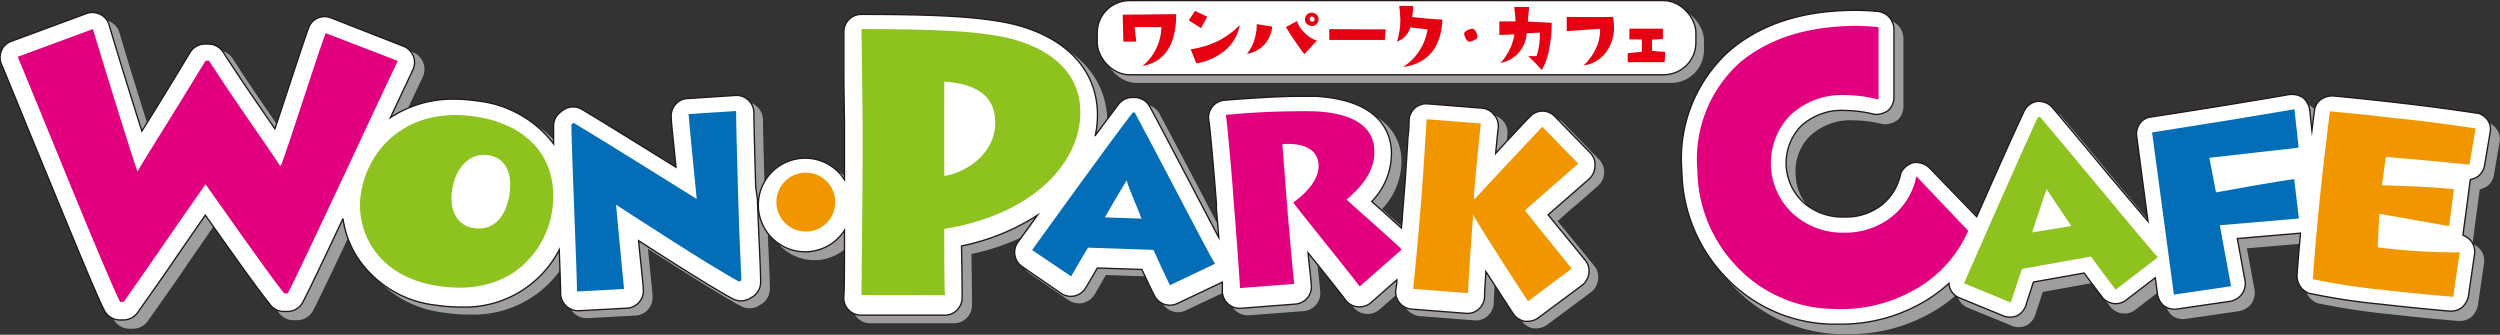 <svg xmlns="http://www.w3.org/2000/svg" viewBox="0 0 202.99 27.18"><rect x="0" y="0" width="202.99" height="27.18" fill="#333333" stroke="none"/><defs><style>.cls-1{isolation:isolate;}.cls-2,.cls-3,.cls-6{fill:#9e9e9f;stroke:#9e9e9f;}.cls-2,.cls-3,.cls-4,.cls-6,.cls-7{stroke-miterlimit:10;}.cls-2,.cls-3{stroke-width:0.12px;}.cls-2,.cls-5{mix-blend-mode:multiply;}.cls-4,.cls-7{fill:#fff;stroke:#231815;}.cls-4{stroke-width:0.11px;}.cls-6,.cls-7{stroke-width:0.11px;}.cls-8{fill:#e50012;}.cls-9{fill:#e3007f;}.cls-10{fill:#8dc21f;}.cls-11{fill:#036eb7;}.cls-12{fill:#f29600;}</style></defs><title>wKafeLogo</title><g class="cls-1"><g id="layer_1" data-name="layer 1"><path class="cls-2" d="M501.38,297.24a1.47,1.47,0,0,0-.8-.58l-.1,0c-2-.3-4.23-.6-6.58-.87-1.74-.2-3.45-.38-5.08-.52l-.14,0a1.66,1.66,0,0,0-.88.31,1.33,1.33,0,0,0-.48.79c-.07.57-.15,1.15-.22,1.73l-.19-1.75a1.61,1.61,0,0,0-.51-.91,1.63,1.63,0,0,0-.94-.29l-.15,0c-3.3.57-7.11,1.19-11.34,1.84h-.07a1.41,1.41,0,0,0-.75.5,1.48,1.48,0,0,0-.28,1.06l.93,6.91c-.89-1.05-2-2.39-3.09-3.69-1.73-2.09-3.53-4.25-4.69-5.61a1.48,1.48,0,0,0-1.24-.46,1.41,1.41,0,0,0-1,.75l0,0c-.85,1.8-2.51,5.53-3.87,8.61l-3.87-4a1.53,1.53,0,0,0-1.29-.39,1.61,1.61,0,0,0-1,.82,4.34,4.34,0,0,1-1.52,2.58,4.56,4.56,0,0,1-3,1h-.1a4.73,4.73,0,0,1-3.23-1.15,4,4,0,0,1-1.45-2.9,4.07,4.07,0,0,1,1.16-3.31,4.89,4.89,0,0,1,3.6-1.3,10.4,10.4,0,0,1,2.42.32,1.7,1.7,0,0,0,1.12-.34,1.46,1.46,0,0,0,.44-1l0-5.61a1.54,1.54,0,0,0-.37-.93,1.41,1.41,0,0,0-.91-.47,16.82,16.82,0,0,0-1.86-.1c-4.27,0-7.73,1.13-10.29,3.36a11.79,11.79,0,0,0-3.79,9.68,12.69,12.69,0,0,0,3.43,8.5,12.28,12.28,0,0,0,8.68,3.95h.75a13.26,13.26,0,0,0,6.59-1.7,11.83,11.83,0,0,0,2.24-1.61,1.34,1.34,0,0,0,.77,1.14l3.59,1.47a1.41,1.41,0,0,0,1.2,0,1.48,1.48,0,0,0,.68-.82l.15-.47c.14-.41.33-1,.47-1.43l4.11-.74,0,0,1.44,1.92a1.13,1.13,0,0,1,.1.13,1.54,1.54,0,0,0,.86.43,1.39,1.39,0,0,0,.94-.23l2.44-1.87.19,1.41a1.74,1.74,0,0,0,.45.83,1.42,1.42,0,0,0,1.07.31l4.4-.64a1.6,1.6,0,0,0,.87-.5,1.48,1.48,0,0,0,.31-1.14l-.63-3.45,5.13-.44c-.1,1.15-.2,2.3-.28,3.43,0,.05,0,.1,0,.15a1.67,1.67,0,0,0,.29.79,1.6,1.6,0,0,0,.67.52,57.07,57.07,0,0,0,5.86.89c1.66.19,3.52.38,5.55.55l.18,0a1.4,1.4,0,0,0,.87-.32,1.71,1.71,0,0,0,.49-.86l.51-3.49a1.46,1.46,0,0,0-.22-.93,1.56,1.56,0,0,0-.73-.56l.6-4.52a1.74,1.74,0,0,0,.65-.27,1.42,1.42,0,0,0,.49-.79l.48-2.82A1.33,1.33,0,0,0,501.38,297.24Z" transform="translate(-298.7 -286.7)"/><path class="cls-2" d="M360.74,302.49c-.07-2.46-.14-4.78-.15-6.08a1.41,1.41,0,0,0-.46-1,1.39,1.39,0,0,0-1-.38l-3.86.26a1.39,1.39,0,0,0-1,.47,1.44,1.44,0,0,0-.35,1c0,.49.22,2.33.39,4.1-2.31-1.43-5.75-3.57-7.62-4.69a1.41,1.41,0,0,0-1.56.06l-.18.13a1.39,1.39,0,0,0-.57,1.16c0,.36,0,.85,0,1.44a9,9,0,0,0-6.25-3.49,12.34,12.34,0,0,0-1.8-.14,9.21,9.21,0,0,0-5.2,1.5c.94-2,1.67-3.56,1.81-3.83a1.43,1.43,0,0,0-.74-2l-5.87-2.3a1.42,1.42,0,0,0-1.84.83c-.28.76-.93,2.73-1.61,4.82-.38,1.13-.78,2.34-1.12,3.38l-.4-.57c-1.06-1.54-2.39-3.45-3.82-5.67a1.42,1.42,0,0,0-1.19-.64h-.28a1.41,1.41,0,0,0-1.21.68C313.41,294,312,296.32,311,298l0,0c-.84-2.64-2-6.38-2.66-8.63a1.38,1.38,0,0,0-.72-.85,1.41,1.41,0,0,0-1.12-.07l-6.09,2.25a1.38,1.38,0,0,0-.81.76,1.4,1.4,0,0,0,0,1.1c.41,1,1.2,2.91,2.12,5.16,3,7.26,5.48,13.39,6.24,14.85a1.42,1.42,0,0,0,1.26.76h.28a1.42,1.42,0,0,0,1.15-.59c.69-1,2-2.8,3.3-4.74l2.2-3.18c1.62,2.28,4,5.69,5.27,7.27a1.39,1.39,0,0,0,1.11.55h.29a1.4,1.4,0,0,0,1.24-.74c.43-.8,1.74-3.55,3.27-6.8a7.73,7.73,0,0,0,1.36,3.45,8.77,8.77,0,0,0,6.11,3.48,13.34,13.34,0,0,0,2,.15,8.62,8.62,0,0,0,8-4.65c.06,1.72.11,3.13.11,3.56a1.44,1.44,0,0,0,.45,1,1.39,1.39,0,0,0,1,.38h.08l3.86-.21a1.39,1.39,0,0,0,1-.5,1.41,1.41,0,0,0,.32-1.08c0-.32-.22-2.19-.38-3.9,2.45,1.58,6.08,3.89,7.66,4.73a1.42,1.42,0,0,0,1.4-.05l.18-.11a1.41,1.41,0,0,0,.67-1.26c0-1-.16-3.75-.25-6.65Z" transform="translate(-298.7 -286.7)"/><path class="cls-2" d="M428.54,299.74l-2.92-3a1.41,1.41,0,0,0-1-.43h0a1.41,1.41,0,0,0-1,.43l-2.8,3c.11-1.06.2-1.92.21-2.05a1.41,1.41,0,0,0-1.28-1.61l-4.4-.35a1.4,1.4,0,0,0-1,.34,1.38,1.38,0,0,0-.48,1c0,.15-.05.68-.1,1.4-.08,1.36-.21,3.41-.3,4.49l-.16,2c0,.28,0,.57-.07.88-.44-.41-1-.91-1.67-1.5l-.74-.66a5.57,5.57,0,0,0,1.59-4.24c-.12-1.5-1.07-4-6.11-4.3-.37,0-.8,0-1.27,0-1.85,0-4.16.16-6.19.31a1.47,1.47,0,0,0-1,.58,1.44,1.44,0,0,0-.24,1.12c.09.5.42,4.31.48,5.08l.13,1.63c0,.05,0,.21,0,.45.07.88.13,1.63.18,2.29-.64-1.2-1.53-2.89-2.39-4.55-1.19-2.25-2.41-4.59-3.21-6.07a1.41,1.41,0,0,0-1.11-.74h-.17a1.41,1.41,0,0,0-1.25.54c-.47.61-1.14,1.52-1.9,2.55a8.12,8.12,0,0,0,.18-1.67c0-3.6-2.48-6.29-6.8-7.37-2.76-.66-6.79-.8-12.38-.8a1.41,1.41,0,0,0-1.41,1.41c0,.21,0,1.56,0,3.11,0,1.86.06,4,.06,4.34v3.35c0,.31,0,.73,0,1.21a3.8,3.8,0,1,0,0,4.11c0,2.41,0,4.79-.06,5.45a1.49,1.49,0,0,0,.4,1,1.42,1.42,0,0,0,1,.42h6.79a1.41,1.41,0,0,0,1.41-1.41,1.36,1.36,0,0,0,0-.21c0-.39,0-1.61-.05-4a17.66,17.66,0,0,0,6.17-2.51L382,306.86a1.41,1.41,0,0,0,.35,2l3.16,2.17a1.46,1.46,0,0,0,1.11.21,1.44,1.44,0,0,0,.91-.67l.29-.5c.18-.31.43-.75.64-1.1l3.62.12c.3.65.7,1.52,1,2.09a1.41,1.41,0,0,0,1.28.81,1.46,1.46,0,0,0,.6-.14l3.65-1.73c0,.37,0,.55,0,.63a1.4,1.4,0,0,0,1.41,1.49h.11l4.41-.34a1.4,1.4,0,0,0,1.28-1.66c0-.23-.14-1.32-.25-2.5.15.17.29.35.43.53,1.11,1.38,2.36,2.95,2.59,3.27a1.37,1.37,0,0,0,1,.58,1.41,1.41,0,0,0,1.09-.34l2.1-1.85c0,.39-.07.68-.09.81a1.45,1.45,0,0,0,.31,1.06,1.5,1.5,0,0,0,1,.51l4.4.34a1.35,1.35,0,0,0,1.08-.37,1.38,1.38,0,0,0,.37-.58,1.33,1.33,0,0,0,.08-.45s0-.06,0-.09c0-.26.05-1,.11-1.9,1.06,1.65,2.06,3.18,2.25,3.44a1.41,1.41,0,0,0,.93.6l.23,0a1.44,1.44,0,0,0,.84-.28l3.55-2.64a1.45,1.45,0,0,0,.56-1,1.39,1.39,0,0,0-.31-1.07l-3-3.66c.49-.43,1-.92,1.56-1.36l1.78-1.56a1.42,1.42,0,0,0,.46-1A1.35,1.35,0,0,0,428.54,299.74Z" transform="translate(-298.7 -286.7)"/><path class="cls-3" d="M331.7,292.24c-.51,1-7.85,16.85-8.94,18.87h-.29c-1.58-2-5.29-7.34-6.38-8.86-1.82,2.56-5.32,7.71-6.65,9.55h-.28c-1.13-2.16-6.94-16.63-8.32-19.9l6.1-2.25c1,3.31,3.16,10.3,3.62,11.56.46-.83,2.91-4.66,5.53-9h.28c2.53,3.91,4.72,6.88,5.76,8.52h.08c.61-1.56,3-9.12,3.63-10.76Z" transform="translate(-298.7 -286.7)"/><path class="cls-3" d="M328.68,303c.54-3.62,3.74-7.1,9.27-6.28,4.45.66,6.87,3.55,6.26,7.67-.42,2.83-3,7-9.25,6.09C330,309.76,328.23,306,328.68,303Zm12.07,0c.28-1.78-.4-2.94-1.72-3.14-1.58-.24-2.69,1.12-2.94,2.81-.27,1.85.57,2.94,1.7,3.1C339.28,306.07,340.43,305.12,340.75,303.07Z" transform="translate(-298.7 -286.7)"/><path class="cls-3" d="M346.23,311c0-1.35-.42-11-.46-13.57l.18-.13c2.86,1.72,9.33,5.76,10,6.19-.1-1-.61-6.09-.66-6.9l3.86-.25c0,1.48.1,4.31.18,7.08s.2,5.43.25,6.67l-.18.11c-2.39-1.27-9.69-6.05-10-6.25.07.77.58,6.22.65,6.84Z" transform="translate(-298.7 -286.7)"/><path class="cls-3" d="M369.33,311.25c0-1.31.09-8.64.09-10.8V297.1c0-.7-.09-7-.09-7.45,5.81,0,9.52.15,12.05.76,3,.76,5.72,2.55,5.72,6,0,4-3.68,8.25-11,9.46v.82c0,.61,0,3.93.06,4.57Zm6.73-9.68c1.76-.27,4.13-1.79,4.13-4.32,0-1.7-.88-3.1-4.13-3.34Z" transform="translate(-298.7 -286.7)"/><path class="cls-3" d="M383.19,307.55c.6-.85,6.21-8.63,8.16-11.16l.17,0c1.82,3.36,5.86,11.21,6.51,12.28l-3.66,1.73c-.43-.9-1.19-2.54-1.34-2.86l-5.3-.18c-.16.23-.92,1.54-1.38,2.33Zm8.88-2.55c-.4-1.05-1-2.35-1.21-3.1-.49.8-1.23,2-1.77,3Z" transform="translate(-298.7 -286.7)"/><path class="cls-3" d="M403.91,304.28c.06.76.5,5.77.56,6.06l-4.41.34c0-.48-.48-6.76-.52-7.17l-.12-1.63c-.05-.59-.42-4.89-.51-5.26a64.16,64.16,0,0,1,7.28-.29c3,.15,4.63,1.18,4.77,3,.13,1.63-.79,3-2.25,4.16.65.63,3.92,3.47,4.48,4.07l-3.41,3c-.52-.72-4.79-6-5.39-6.82.83-.58,2.15-1.78,2.05-3.11-.07-.93-.8-1.77-2.94-1.63Z" transform="translate(-298.7 -286.7)"/><path class="cls-3" d="M414.12,310.75c.07-.55.38-3.73.55-5.89l.16-2c.13-1.64.35-5.46.39-5.89l4.4.35c-.05.3-.42,4.05-.55,5.69l0,.49h0c1.21-1.33,5.07-5.43,5.54-5.92l2.92,3c-.78.7-3.23,2.81-4.33,3.8.62.81,3.09,3.86,3.8,4.73l-3.55,2.64c-.29-.42-3.39-5.15-4.48-7h0l0,.34c-.12,1.45-.4,5.69-.39,6.05Z" transform="translate(-298.7 -286.7)"/><circle class="cls-3" cx="66.11" cy="16.99" r="2.39"/><path class="cls-4" d="M500.7,296.47a1.47,1.47,0,0,0-.8-.58l-.1,0c-2-.31-4.23-.6-6.58-.87-1.74-.2-3.45-.38-5.08-.53H488a1.63,1.63,0,0,0-.88.31,1.31,1.31,0,0,0-.48.78c-.08.58-.15,1.15-.22,1.73l-.19-1.74a1.65,1.65,0,0,0-.51-.92,1.58,1.58,0,0,0-.94-.28l-.16,0c-3.29.57-7.11,1.19-11.33,1.84h-.07a1.38,1.38,0,0,0-.76.5,1.5,1.5,0,0,0-.27,1.06l.92,6.91L470,301c-1.73-2.08-3.53-4.24-4.69-5.61a1.49,1.49,0,0,0-1.24-.45,1.41,1.41,0,0,0-1,.75l0,0c-.85,1.79-2.51,5.52-3.87,8.61l-3.87-4a1.58,1.58,0,0,0-1.29-.39,1.64,1.64,0,0,0-1,.83,4.37,4.37,0,0,1-1.52,2.58,4.69,4.69,0,0,1-3,1h-.1a4.77,4.77,0,0,1-3.24-1.14,4.34,4.34,0,0,1-.28-6.21,4.85,4.85,0,0,1,3.6-1.3,10.4,10.4,0,0,1,2.42.32,1.7,1.7,0,0,0,1.12-.34,1.46,1.46,0,0,0,.44-1l0-5.61a1.54,1.54,0,0,0-.37-.93,1.51,1.51,0,0,0-.91-.48q-.94-.09-1.86-.09c-4.28,0-7.74,1.12-10.3,3.36a11.76,11.76,0,0,0-3.78,9.67,12.72,12.72,0,0,0,3.43,8.51,12.21,12.21,0,0,0,8.68,3.94l.75,0a13.29,13.29,0,0,0,6.59-1.7,11.75,11.75,0,0,0,2.24-1.62,1.44,1.44,0,0,0,.09.44,1.35,1.35,0,0,0,.68.71l3.58,1.47a1.46,1.46,0,0,0,1.21,0,1.48,1.48,0,0,0,.68-.81l.15-.48c.14-.41.32-1,.47-1.43l4.11-.73,0,0c.42.56,1,1.35,1.44,1.91l.1.14a1.61,1.61,0,0,0,.86.43,1.42,1.42,0,0,0,.94-.23l2.44-1.87.19,1.41a1.63,1.63,0,0,0,.45.82,1.46,1.46,0,0,0,1.07.32l4.4-.64a1.58,1.58,0,0,0,.87-.51,1.48,1.48,0,0,0,.31-1.14l-.63-3.44,5.13-.44c-.1,1.15-.2,2.29-.28,3.42,0,0,0,.1,0,.16a1.7,1.7,0,0,0,.29.79,1.52,1.52,0,0,0,.67.51,51.86,51.86,0,0,0,5.86.89c1.65.19,3.52.38,5.55.56l.17,0a1.42,1.42,0,0,0,.88-.32,1.71,1.71,0,0,0,.49-.86l.51-3.49a1.46,1.46,0,0,0-.22-.93,1.56,1.56,0,0,0-.73-.56l.6-4.52a1.66,1.66,0,0,0,.64-.27,1.41,1.41,0,0,0,.5-.79l.48-2.83A1.3,1.3,0,0,0,500.7,296.47Z" transform="translate(-298.7 -286.7)"/><g class="cls-5"><rect class="cls-6" x="89.69" y="0.66" width="48.61" height="6.02" rx="2.61"/></g><rect class="cls-7" x="89.09" y="0.05" width="48.61" height="6.02" rx="2.61"/><path class="cls-8" d="M394.2,287.85q0,3.69-2.73,4.21A4.22,4.22,0,0,0,393,288.9l-2.18,0,.14,1.18-1.05,0-.05-2.19Z" transform="translate(-298.7 -286.7)"/><path class="cls-8" d="M396.72,288.06l-.5.92-1-.62.51-.78C396,287.73,396.39,287.89,396.72,288.06Zm2.64.68a3.41,3.41,0,0,1-1.13,2,4.87,4.87,0,0,1-2.39,1.11l-.46-1.15a7.33,7.33,0,0,0,2.33-.73A6.91,6.91,0,0,0,399.36,288.74Z" transform="translate(-298.7 -286.7)"/><path class="cls-8" d="M402,288.86a2.63,2.63,0,0,1-.59,1.41,2.43,2.43,0,0,1-1.47.8,3.16,3.16,0,0,0,.65-1.28,3.78,3.78,0,0,0,.15-1.13Zm3.61,1.15-1,1.09a26.12,26.12,0,0,1-1.5-2.2l.91-.49a2,2,0,0,0,.55.89A2.39,2.39,0,0,0,405.64,290Zm-.38-1.2a.68.68,0,0,1-.27-.07.49.49,0,0,1-.3-.47.56.56,0,0,1,.07-.26.53.53,0,0,1,.47-.28.55.55,0,0,1,.26.06.5.5,0,0,1,.3.48.52.52,0,0,1-.15.38A.5.5,0,0,1,405.26,288.81Zm.19-.55a.17.17,0,0,0-.1-.19.2.2,0,0,0-.27.08.14.14,0,0,0,0,.09.2.2,0,0,0,.14.21h.07C405.37,288.46,405.44,288.39,405.45,288.26Z" transform="translate(-298.7 -286.7)"/><path class="cls-8" d="M411.21,289.08l-.07.86h-4.51l0-.88C408.61,289.08,410.14,289.09,411.21,289.08Z" transform="translate(-298.7 -286.7)"/><path class="cls-8" d="M415.82,288.29q-.17,3.42-3.21,3.86a4.41,4.41,0,0,0,2-3.07c-.51-.05-1-.1-1.4-.16a1.69,1.69,0,0,1-1.09,1.16,5.47,5.47,0,0,0,.28-1.71,10.29,10.29,0,0,0-.09-1.19l1.13,0c0,.38-.05.68-.08.9C414.3,288.19,415.13,288.26,415.82,288.29Z" transform="translate(-298.7 -286.7)"/><path class="cls-8" d="M418.65,289.76q0,.09-.27.21a1.13,1.13,0,0,1-.37.12c-.1,0-.19-.09-.29-.25a1.33,1.33,0,0,1-.14-.39c0-.1.08-.2.26-.29a.86.86,0,0,1,.4-.12.15.15,0,0,1,.09,0,.63.63,0,0,1,.24.3A.94.94,0,0,1,418.65,289.76Z" transform="translate(-298.7 -286.7)"/><path class="cls-8" d="M424.69,288.55a10.05,10.05,0,0,1-.18,2,5.26,5.26,0,0,1-.63,1.84c-.18-.21-.38-.43-.61-.66l-.48-.47.67,0a5.23,5.23,0,0,0,.26-1.91l-1.06.05a2.59,2.59,0,0,1-2.13,2.41,4.5,4.5,0,0,0,1.14-2.32l-1.23.05,0-1.1,1.31,0c0-.35-.06-.74-.1-1.17l1.21,0-.11,1.18Z" transform="translate(-298.7 -286.7)"/><path class="cls-8" d="M429.66,288.07a3.84,3.84,0,0,1,.09.83,3.3,3.3,0,0,1-.62,2,2.66,2.66,0,0,1-1.85,1.11,4.48,4.48,0,0,0,1.06-1.5,3.49,3.49,0,0,0,.28-1.47l-2.71.19,0-1.16C427.62,288.09,428.88,288.09,429.66,288.07Z" transform="translate(-298.7 -286.7)"/><path class="cls-8" d="M433.91,290.91l-.05.84h-3l0-.73,1.15-.12v-1H431l0-.87c1.2,0,2.11,0,2.72,0l0,.84-.88.05v.91C433.06,290.86,433.43,290.88,433.91,290.91Z" transform="translate(-298.7 -286.7)"/><path class="cls-4" d="M360.06,301.9c-.07-2.46-.14-4.78-.15-6.08a1.41,1.41,0,0,0-.46-1,1.39,1.39,0,0,0-1.05-.37l-3.85.25a1.36,1.36,0,0,0-1,.48,1.4,1.4,0,0,0-.35,1c0,.49.22,2.34.39,4.1-2.31-1.43-5.75-3.57-7.62-4.69a1.41,1.41,0,0,0-1.56.06l-.18.14a1.41,1.41,0,0,0-.58,1.15c0,.36,0,.85,0,1.44a9,9,0,0,0-6.25-3.49,12.44,12.44,0,0,0-1.8-.14,9.21,9.21,0,0,0-5.2,1.5l1.8-3.83a1.38,1.38,0,0,0,.07-1.14,1.41,1.41,0,0,0-.8-.82l-5.87-2.3a1.42,1.42,0,0,0-1.09,0,1.38,1.38,0,0,0-.75.8c-.28.76-.93,2.73-1.62,4.82-.37,1.13-.77,2.34-1.12,3.38l-.39-.57c-1.06-1.54-2.39-3.45-3.82-5.67a1.42,1.42,0,0,0-1.19-.64h-.28a1.41,1.41,0,0,0-1.21.68c-1.47,2.45-2.88,4.73-3.91,6.39l0,0c-.84-2.64-2-6.38-2.66-8.62a1.37,1.37,0,0,0-.72-.86,1.41,1.41,0,0,0-1.12-.07l-6.09,2.25a1.35,1.35,0,0,0-.81.76,1.42,1.42,0,0,0,0,1.11c.4.95,1.2,2.9,2.12,5.16,3,7.25,5.48,13.38,6.24,14.84a1.42,1.42,0,0,0,1.25.76h.29a1.43,1.43,0,0,0,1.15-.59c.69-1,2-2.8,3.3-4.74l2.2-3.18c1.62,2.28,4,5.69,5.27,7.27a1.37,1.37,0,0,0,1.11.55h.29a1.41,1.41,0,0,0,1.24-.74c.43-.8,1.74-3.55,3.27-6.8A7.73,7.73,0,0,0,328,308a8.77,8.77,0,0,0,6.11,3.48,13.34,13.34,0,0,0,2,.15,8.62,8.62,0,0,0,8-4.65c.06,1.73.11,3.13.11,3.56a1.44,1.44,0,0,0,.45,1,1.38,1.38,0,0,0,1,.39h.08l3.86-.21a1.39,1.39,0,0,0,1-.5,1.41,1.41,0,0,0,.32-1.08c0-.32-.22-2.19-.38-3.9,2.45,1.58,6.08,3.89,7.66,4.73a1.43,1.43,0,0,0,1.4-.05l.18-.11a1.41,1.41,0,0,0,.67-1.26c0-1-.16-3.75-.26-6.65Z" transform="translate(-298.7 -286.7)"/><path class="cls-4" d="M427.86,299.15l-2.92-3a1.41,1.41,0,0,0-1-.43h0a1.39,1.39,0,0,0-1,.44c-.27.27-1.52,1.59-2.8,3,.1-1.06.19-1.92.21-2.05A1.39,1.39,0,0,0,420,296a1.41,1.41,0,0,0-1-.52l-4.4-.35a1.39,1.39,0,0,0-1,.33,1.43,1.43,0,0,0-.49,1c0,.15,0,.69-.09,1.4-.08,1.36-.21,3.42-.3,4.49l-.16,2c0,.27-.05.56-.07.87-.45-.4-1-.91-1.67-1.5l-.74-.66a5.6,5.6,0,0,0,1.59-4.24c-.12-1.5-1.07-4-6.11-4.3-.37,0-.8,0-1.27,0-1.85,0-4.16.16-6.19.32a1.42,1.42,0,0,0-1,.57,1.45,1.45,0,0,0-.24,1.13c.09.49.42,4.3.48,5.07l.13,1.63s0,.21,0,.45c.08.88.14,1.64.19,2.3-.64-1.21-1.53-2.9-2.39-4.56-1.19-2.25-2.41-4.59-3.21-6.07a1.41,1.41,0,0,0-1.11-.74h-.18a1.42,1.42,0,0,0-1.24.54c-.47.61-1.14,1.52-1.9,2.55a8,8,0,0,0,.18-1.67c0-3.6-2.48-6.29-6.8-7.37-2.76-.66-6.79-.8-12.38-.8a1.41,1.41,0,0,0-1.41,1.41c0,.22,0,1.56,0,3.11,0,1.86.05,4,.05,4.35v4.55a3.8,3.8,0,1,0,0,4.11c0,2.41,0,4.79-.06,5.45a1.4,1.4,0,0,0,1.41,1.44h6.79a1.41,1.41,0,0,0,1.41-1.41,1.49,1.49,0,0,0,0-.21c0-.39,0-1.61-.05-4a17.85,17.85,0,0,0,6.17-2.5l-1.59,2.2a1.4,1.4,0,0,0-.24,1.07,1.38,1.38,0,0,0,.59.91l3.16,2.17a1.4,1.4,0,0,0,2-.46l.3-.5.64-1.1,3.62.12c.3.65.7,1.52,1,2.09a1.41,1.41,0,0,0,1.28.81,1.46,1.46,0,0,0,.6-.14l3.65-1.73c0,.38,0,.55,0,.63a1.41,1.41,0,0,0,.41,1.08,1.37,1.37,0,0,0,1,.41h.11l4.41-.34a1.41,1.41,0,0,0,1.28-1.66c0-.23-.14-1.32-.25-2.5l.43.53c1.11,1.38,2.36,2.95,2.59,3.27a1.37,1.37,0,0,0,1,.58,1.41,1.41,0,0,0,1.09-.34l2.1-1.85c0,.39-.07.68-.09.81a1.41,1.41,0,0,0,1.29,1.57l4.4.34a1.35,1.35,0,0,0,1.08-.37,1.38,1.38,0,0,0,.37-.58,1.33,1.33,0,0,0,.07-.45v-.09c0-.26.05-1,.11-1.9,1.06,1.65,2.06,3.18,2.24,3.45a1.44,1.44,0,0,0,.93.59l.24,0a1.44,1.44,0,0,0,.84-.28l3.55-2.64a1.43,1.43,0,0,0,.56-1,1.36,1.36,0,0,0-.31-1.06l-3-3.67,1.56-1.36,1.78-1.56a1.42,1.42,0,0,0,.46-1A1.39,1.39,0,0,0,427.86,299.15Z" transform="translate(-298.7 -286.7)"/><path class="cls-9" d="M331,291.65c-.52,1-7.85,16.85-8.94,18.87h-.29c-1.58-2-5.29-7.34-6.38-8.86-1.82,2.56-5.32,7.71-6.65,9.55h-.29c-1.12-2.16-6.93-16.63-8.31-19.9l6.1-2.25c1,3.31,3.16,10.3,3.62,11.57.46-.84,2.91-4.67,5.53-9h.28c2.53,3.92,4.72,6.88,5.75,8.52h.09c.61-1.56,3-9.12,3.63-10.76Z" transform="translate(-298.7 -286.7)"/><path class="cls-10" d="M328,302.44c.54-3.62,3.74-7.1,9.26-6.28,4.46.66,6.88,3.55,6.27,7.67-.42,2.83-3,7.05-9.26,6.09C329.27,309.17,327.55,305.43,328,302.44Zm12.07,0c.27-1.78-.4-2.94-1.73-3.14-1.57-.24-2.68,1.12-2.93,2.81-.28,1.85.57,2.94,1.7,3.1C338.6,305.48,339.74,304.53,340.07,302.48Z" transform="translate(-298.7 -286.7)"/><path class="cls-11" d="M345.55,310.37c0-1.35-.42-11-.46-13.57l.18-.13c2.86,1.72,9.32,5.76,10,6.19-.1-1-.61-6.09-.66-6.9l3.86-.25c0,1.48.1,4.31.17,7.08s.21,5.44.26,6.67l-.18.11c-2.39-1.27-9.69-6.05-10-6.25.07.77.58,6.22.65,6.84Z" transform="translate(-298.7 -286.7)"/><path class="cls-10" d="M368.65,310.66c0-1.31.09-8.64.09-10.8v-3.35c0-.7-.09-7-.09-7.45,5.81,0,9.52.15,12.05.76,3,.76,5.72,2.56,5.72,6,0,4-3.68,8.25-11.05,9.47v.82c0,.6,0,3.92.06,4.56Zm6.72-9.67c1.77-.28,4.14-1.8,4.14-4.32,0-1.71-.88-3.11-4.14-3.35Z" transform="translate(-298.7 -286.7)"/><path class="cls-11" d="M382.5,307c.61-.85,6.22-8.63,8.17-11.16l.17,0c1.82,3.36,5.86,11.21,6.51,12.28l-3.66,1.74c-.44-.91-1.19-2.55-1.34-2.87l-5.3-.18c-.17.23-.92,1.54-1.38,2.33Zm8.89-2.55c-.4-1.05-1-2.35-1.21-3.1-.5.8-1.23,2.05-1.77,3Z" transform="translate(-298.7 -286.7)"/><path class="cls-9" d="M403.23,303.7c.06.75.5,5.76.56,6.05l-4.41.34c0-.48-.48-6.76-.52-7.17l-.12-1.63c-.05-.59-.42-4.89-.51-5.26a64.07,64.07,0,0,1,7.27-.29c3,.15,4.64,1.18,4.78,3,.13,1.62-.79,2.95-2.25,4.16.65.62,3.92,3.46,4.48,4.06l-3.41,3c-.52-.72-4.79-6-5.4-6.82.84-.58,2.16-1.78,2.06-3.11-.07-.93-.8-1.77-2.94-1.63Z" transform="translate(-298.7 -286.7)"/><path class="cls-12" d="M413.44,310.16c.07-.55.38-3.73.55-5.89l.16-2c.13-1.64.35-5.46.39-5.89l4.4.35c-.05.3-.42,4-.55,5.69l0,.49h0c1.21-1.32,5.06-5.43,5.54-5.92l2.92,3c-.78.69-3.23,2.8-4.33,3.79.62.81,3.09,3.86,3.8,4.73l-3.55,2.65c-.29-.43-3.39-5.16-4.48-7.05h0l0,.34c-.12,1.45-.4,5.69-.39,6.05Z" transform="translate(-298.7 -286.7)"/><path class="cls-12" d="M366.52,303.1a2.39,2.39,0,1,1-2.39-2.38A2.39,2.39,0,0,1,366.52,303.1Z" transform="translate(-298.7 -286.7)"/><path class="cls-9" d="M458.51,305.44a10.11,10.11,0,0,1-4.41,4.82,12.14,12.14,0,0,1-6.66,1.52,11,11,0,0,1-7.82-3.54,11.47,11.47,0,0,1-3.1-7.7,10.54,10.54,0,0,1,3.37-8.69q3.5-3,9.46-3.05a17.22,17.22,0,0,1,1.88.11l0,5.87a11.38,11.38,0,0,0-2.72-.36,6.1,6.1,0,0,0-4.48,1.67,5.59,5.59,0,0,0,.35,8.05,6,6,0,0,0,4.17,1.45,6,6,0,0,0,3.75-1.29,5.59,5.59,0,0,0,2-3.29Z" transform="translate(-298.7 -286.7)"/><path class="cls-10" d="M458.17,309.7c.44-1,4.56-10.41,6-13.49l.19,0c2.65,3.11,8.64,10.41,9.55,11.38l-3.43,2.63c-.65-.85-1.81-2.4-2-2.69l-5.59,1c-.12.28-.62,1.82-.92,2.74Zm8.71-4.65c-.66-1-1.53-2.25-2-3-.33.95-.82,2.41-1.18,3.52Z" transform="translate(-298.7 -286.7)"/><path class="cls-11" d="M485,295.57l.34,3.12-7.25.82.54,2.81c2.33-.43,4.44-.8,6.35-1.08l.38,3.2-6.42.55.91,4.95-4.64.68-1.77-13.17Q479.93,296.44,485,295.57Z" transform="translate(-298.7 -286.7)"/><path class="cls-12" d="M499.71,297.13l-.5,2.94c-2.5-.26-4.77-.46-6.79-.63l-.32,2.3q3.94.12,5.85.32l-.39,3-5.67-1-.13,2.72a48.46,48.46,0,0,0,6.66.41l-.53,3.61q-3.15-.27-5.69-.56a54.74,54.74,0,0,1-5.71-.87c.23-3.14.52-6.33.9-9.56.15-1.34.32-2.7.49-4.07,1.68.15,3.41.33,5.2.54C495.48,296.52,497.69,296.82,499.71,297.13Z" transform="translate(-298.7 -286.7)"/></g></g></svg>